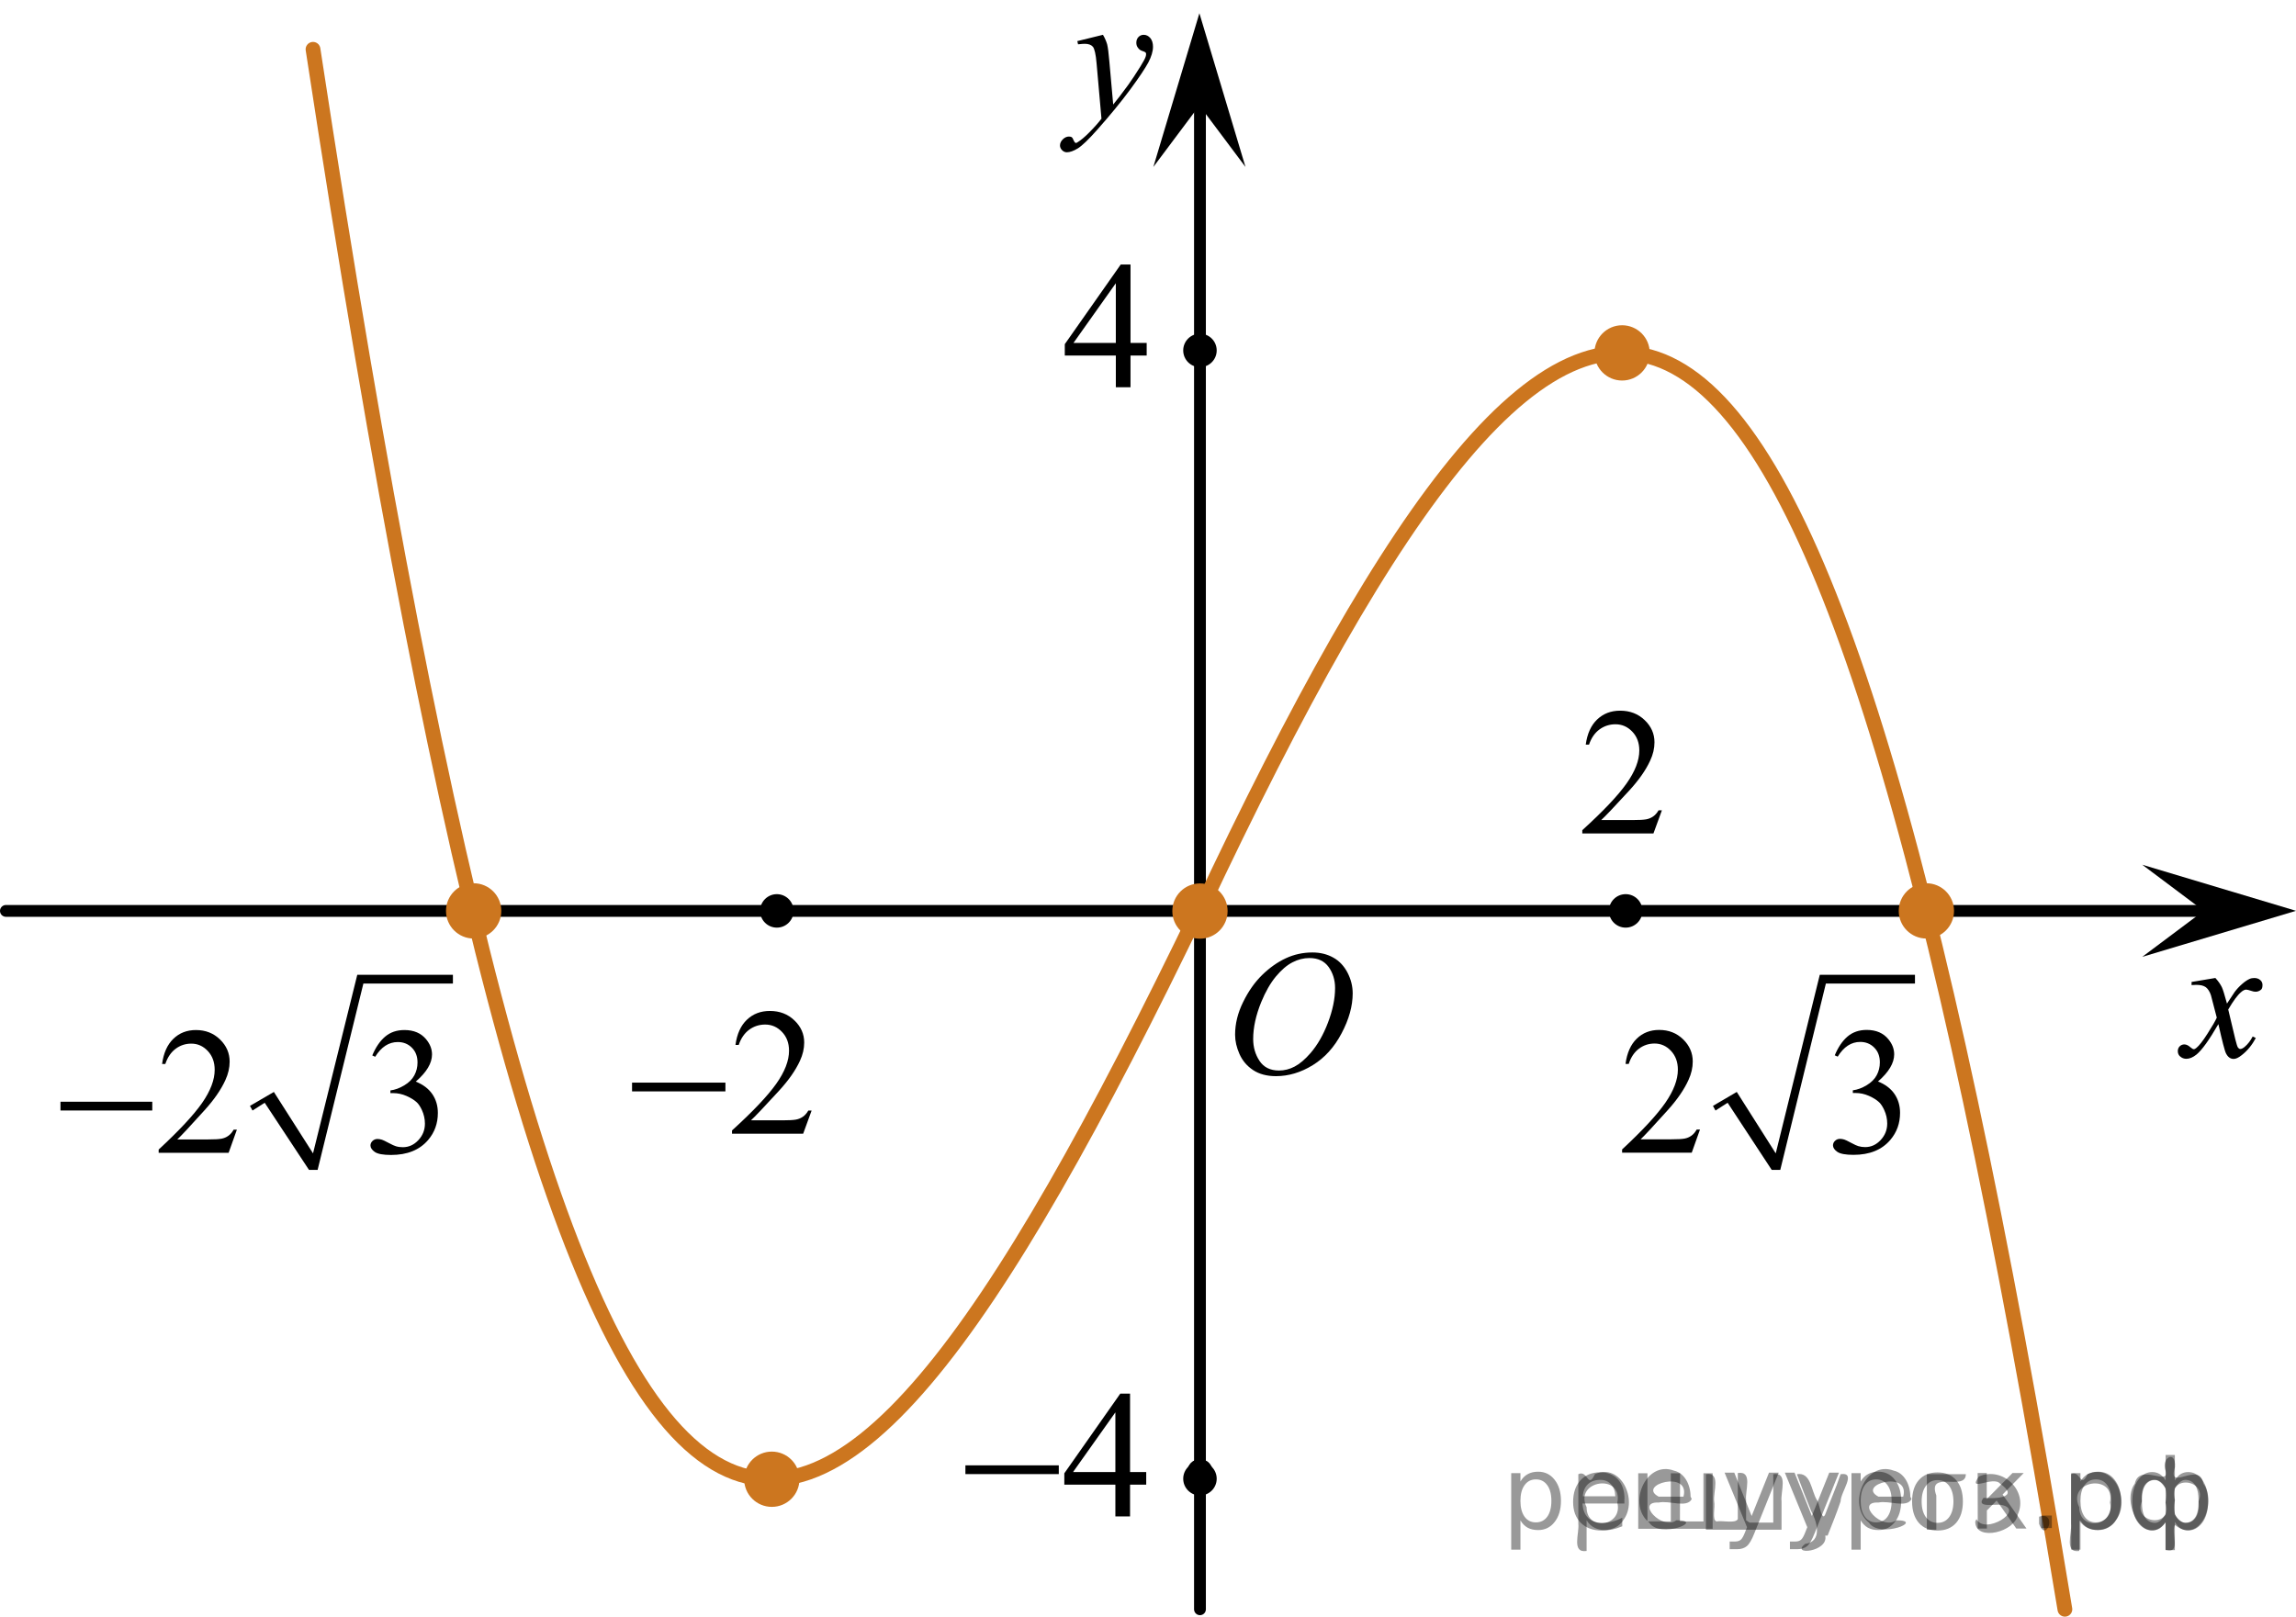 <?xml version="1.0" encoding="utf-8"?>
<!-- Generator: Adobe Illustrator 16.0.0, SVG Export Plug-In . SVG Version: 6.00 Build 0)  -->
<!DOCTYPE svg PUBLIC "-//W3C//DTD SVG 1.1//EN" "http://www.w3.org/Graphics/SVG/1.1/DTD/svg11.dtd">
<svg version="1.1" id="Layer_1" xmlns="http://www.w3.org/2000/svg" xmlns:xlink="http://www.w3.org/1999/xlink" x="0px" y="0px"
	 width="194.337px" height="136.861px" viewBox="37.108 51.199 194.337 136.861"
	 enable-background="new 37.108 51.199 194.337 136.861" xml:space="preserve">
<circle fill="#CC761F" cx="174.404" cy="81.074" r="1.755"/>
<line fill="none" stroke="#000000" stroke-linecap="round" stroke-linejoin="round" stroke-miterlimit="8" x1="138.675" y1="187.435" x2="138.675" y2="59.442"/>
<line fill="none" stroke="#000000" stroke-linecap="round" stroke-linejoin="round" stroke-miterlimit="8" x1="37.608" y1="128.313" x2="223.393" y2="128.313"/>
<circle fill="#CC761F" cx="138.674" cy="128.313" r="1.755"/>
<path fill="none" stroke="#CC761F" stroke-width="1.25" stroke-linecap="round" stroke-linejoin="round" stroke-miterlimit="10" d="
	M138.675,128.313c32.771-69.647,51.616-71.943,73.209,59.122"/>
<circle fill="#CC761F" cx="77.199" cy="128.313" r="1.755"/>
<circle fill="#CC761F" cx="200.159" cy="128.313" r="1.755"/>
<circle cx="174.708" cy="128.313" r="1.063"/>
<circle cx="102.863" cy="128.313" r="1.063"/>
<circle cx="138.675" cy="175.795" r="1.063"/>
<circle cx="138.676" cy="80.865" r="1.063"/>
<circle cx="138.676" cy="175.795" r="1.063"/>
<path fill="none" stroke="#CC761F" stroke-width="1.25" stroke-linecap="round" stroke-linejoin="round" stroke-miterlimit="10" d="
	M138.675,128.012c-34.852,72.354-52.507,75.349-75.073-72.639"/>
<circle fill="#CC761F" cx="138.675" cy="128.327" r="2.34"/>
<circle fill="#CC761F" cx="174.405" cy="81.074" r="2.34"/>
<circle fill="#CC761F" cx="200.16" cy="128.313" r="2.34"/>
<circle fill="#CC761F" cx="102.436" cy="176.427" r="2.34"/>
<circle fill="#CC761F" cx="77.198" cy="128.313" r="2.34"/>
<g>
	<line fill="none" x1="182.181" y1="144.995" x2="183.724" y2="144.077"/>
	<line fill="none" x1="183.724" y1="144.077" x2="187.409" y2="150.238"/>
	<line fill="none" x1="187.409" y1="150.238" x2="191.394" y2="134.072"/>
	<line fill="none" x1="191.394" y1="134.072" x2="199.194" y2="134.072"/>
	<polygon points="182.095,144.821 184.111,143.639 187.409,148.839 191.138,133.721 199.194,133.721 199.194,134.465 
		191.653,134.465 187.794,150.238 187.068,150.238 183.337,144.555 182.31,145.214 	"/>
	<g>
		<path d="M180.997,146.824l-0.698,1.96h-5.894v-0.277c1.733-1.61,2.953-2.929,3.66-3.949c0.706-1.021,1.061-1.954,1.061-2.801
			c0-0.646-0.192-1.177-0.581-1.593c-0.389-0.415-0.853-0.623-1.393-0.623c-0.491,0-0.932,0.146-1.322,0.438
			c-0.39,0.293-0.679,0.722-0.863,1.287h-0.272c0.123-0.927,0.438-1.638,0.946-2.133c0.509-0.496,1.143-0.743,1.902-0.743
			c0.811,0,1.486,0.266,2.029,0.797c0.542,0.529,0.813,1.155,0.813,1.877c0,0.517-0.117,1.03-0.354,1.547
			c-0.363,0.813-0.953,1.67-1.768,2.576c-1.225,1.36-1.986,2.183-2.291,2.463h2.605c0.53,0,0.902-0.021,1.116-0.062
			c0.213-0.04,0.405-0.121,0.577-0.244c0.173-0.122,0.322-0.296,0.449-0.521L180.997,146.824L180.997,146.824z"/>
		<path d="M192.405,140.539c0.285-0.687,0.646-1.217,1.079-1.59c0.436-0.372,0.979-0.56,1.624-0.56c0.801,0,1.413,0.266,1.842,0.797
			c0.324,0.396,0.485,0.817,0.485,1.27c0,0.74-0.457,1.507-1.369,2.298c0.613,0.245,1.076,0.596,1.392,1.052
			c0.313,0.455,0.474,0.991,0.474,1.605c0,0.883-0.275,1.646-0.825,2.291c-0.718,0.842-1.755,1.263-3.115,1.263
			c-0.673,0-1.131-0.086-1.374-0.256s-0.363-0.354-0.363-0.549c0-0.146,0.059-0.272,0.174-0.383
			c0.113-0.109,0.254-0.166,0.416-0.166c0.123,0,0.248,0.021,0.375,0.062c0.084,0.024,0.271,0.116,0.566,0.273
			c0.294,0.157,0.498,0.251,0.611,0.281c0.182,0.055,0.375,0.083,0.58,0.083c0.502,0,0.938-0.198,1.309-0.595
			s0.559-0.862,0.559-1.403c0-0.396-0.086-0.781-0.26-1.156c-0.128-0.279-0.268-0.492-0.42-0.639
			c-0.211-0.2-0.501-0.383-0.867-0.545c-0.369-0.162-0.744-0.243-1.129-0.243h-0.234v-0.227c0.389-0.051,0.775-0.191,1.168-0.429
			c0.391-0.235,0.674-0.52,0.851-0.849c0.179-0.33,0.267-0.693,0.267-1.09c0-0.517-0.158-0.934-0.477-1.25
			c-0.314-0.317-0.711-0.479-1.182-0.479c-0.762,0-1.397,0.416-1.908,1.247L192.405,140.539z"/>
	</g>
</g>
<g>
	<g>
		<path d="M177.774,119.797l-0.716,1.96h-6.022v-0.277c1.771-1.61,3.021-2.929,3.742-3.949c0.723-1.021,1.084-1.954,1.084-2.801
			c0-0.646-0.197-1.177-0.596-1.593c-0.396-0.415-0.869-0.623-1.423-0.623c-0.502,0-0.952,0.146-1.353,0.438
			c-0.399,0.293-0.693,0.722-0.885,1.287h-0.277c0.125-0.927,0.447-1.638,0.968-2.133c0.521-0.496,1.168-0.743,1.944-0.743
			c0.83,0,1.521,0.266,2.074,0.797c0.555,0.529,0.832,1.155,0.832,1.877c0,0.517-0.119,1.03-0.361,1.547
			c-0.37,0.813-0.973,1.67-1.807,2.576c-1.25,1.36-2.029,2.183-2.343,2.463h2.666c0.542,0,0.922-0.021,1.142-0.062
			c0.219-0.04,0.416-0.121,0.592-0.244c0.176-0.122,0.328-0.296,0.459-0.521L177.774,119.797L177.774,119.797z"/>
	</g>
</g>
<g>
	<g>
		<g>
			<g>
				<g>
					<g>
						<g>
							<g>
								<g>
									<g>
										<g>
											<g>
												<g>
													<defs>
														<rect id="SVGID_1_" x="138.674" y="128.327" width="16.506" height="17.871"/>
													</defs>
													<clipPath id="SVGID_2_">
														<use xlink:href="#SVGID_1_"  overflow="visible"/>
													</clipPath>
													<g clip-path="url(#SVGID_2_)">
														<path d="M148.194,131.832c0.664,0,1.252,0.146,1.771,0.438c0.513,0.284,0.908,0.716,1.199,1.272
															c0.291,0.563,0.438,1.146,0.438,1.754c0,1.069-0.313,2.196-0.938,3.377c-0.623,1.188-1.438,2.08-2.439,2.698
															c-1.006,0.619-2.044,0.933-3.115,0.933c-0.771,0-1.42-0.172-1.938-0.515c-0.521-0.344-0.901-0.797-1.151-1.354
															c-0.248-0.563-0.373-1.104-0.373-1.637c0-0.938,0.229-1.854,0.681-2.771c0.446-0.914,0.985-1.679,1.61-2.289
															s1.293-1.084,2.002-1.414C146.644,131.997,147.396,131.832,148.194,131.832z M147.944,132.304
															c-0.488,0-0.979,0.121-1.439,0.363c-0.475,0.243-0.939,0.646-1.396,1.191c-0.465,0.559-0.881,1.278-1.25,2.179
															c-0.449,1.104-0.68,2.146-0.68,3.123c0,0.696,0.18,1.314,0.539,1.854c0.354,0.536,0.906,0.813,1.646,0.813
															c0.447,0,0.896-0.11,1.317-0.332c0.433-0.227,0.882-0.604,1.349-1.142c0.586-0.678,1.08-1.533,1.479-2.58
															c0.396-1.045,0.602-2.021,0.602-2.932c0-0.672-0.182-1.265-0.539-1.771
															C149.208,132.563,148.667,132.304,147.944,132.304z"/>
													</g>
												</g>
											</g>
										</g>
									</g>
								</g>
							</g>
						</g>
					</g>
				</g>
			</g>
		</g>
	</g>
</g>
<circle cx="174.708" cy="128.313" r="1.417"/>
<circle cx="138.674" cy="80.865" r="1.417"/>
<circle cx="102.862" cy="128.313" r="1.417"/>
<circle cx="138.674" cy="176.384" r="1.417"/>
<g>
	<g>
		<path d="M105.804,145.217l-0.715,1.96h-6.022v-0.277c1.771-1.61,3.02-2.929,3.742-3.949c0.723-1.021,1.084-1.954,1.084-2.801
			c0-0.646-0.197-1.177-0.596-1.593c-0.396-0.415-0.871-0.623-1.423-0.623c-0.502,0-0.953,0.146-1.353,0.438
			c-0.398,0.293-0.693,0.722-0.886,1.287H99.36c0.125-0.927,0.447-1.638,0.967-2.133c0.52-0.496,1.168-0.743,1.945-0.743
			c0.828,0,1.521,0.266,2.073,0.797c0.556,0.529,0.832,1.155,0.832,1.877c0,0.517-0.12,1.03-0.36,1.547
			c-0.371,0.813-0.975,1.67-1.808,2.576c-1.25,1.36-2.028,2.183-2.341,2.463h2.665c0.542,0,0.922-0.021,1.142-0.062
			c0.219-0.04,0.414-0.121,0.592-0.244c0.176-0.122,0.328-0.296,0.459-0.521L105.804,145.217L105.804,145.217z"/>
	</g>
	<g>
		<path d="M90.606,142.851h7.903v0.742h-7.903V142.851z"/>
	</g>
</g>
<g>
	<line fill="none" x1="58.351" y1="144.995" x2="59.9" y2="144.077"/>
	<line fill="none" x1="59.9" y1="144.077" x2="63.603" y2="150.236"/>
	<line fill="none" x1="63.603" y1="150.236" x2="67.607" y2="134.07"/>
	<line fill="none" x1="67.607" y1="134.07" x2="75.443" y2="134.07"/>
	<polygon points="58.265,144.819 60.289,143.641 63.603,148.84 67.348,133.723 75.443,133.723 75.443,134.465 67.865,134.465 
		63.992,150.236 63.26,150.236 59.513,144.557 58.48,145.213 	"/>
	<g>
		<path d="M57.158,146.834l-0.7,1.96h-5.921v-0.277c1.74-1.61,2.968-2.93,3.679-3.949c0.709-1.021,1.063-1.954,1.063-2.802
			c0-0.646-0.194-1.177-0.584-1.593c-0.392-0.415-0.854-0.623-1.397-0.623c-0.494,0-0.937,0.146-1.328,0.439
			c-0.392,0.293-0.683,0.722-0.87,1.286h-0.273c0.123-0.926,0.439-1.637,0.951-2.132c0.512-0.496,1.146-0.744,1.914-0.744
			c0.813,0,1.49,0.267,2.035,0.796c0.547,0.531,0.818,1.157,0.818,1.879c0,0.516-0.119,1.03-0.354,1.547
			c-0.365,0.812-0.957,1.67-1.775,2.574c-1.229,1.362-1.996,2.185-2.301,2.465h2.619c0.531,0,0.904-0.021,1.121-0.062
			c0.215-0.04,0.406-0.121,0.578-0.244c0.176-0.122,0.324-0.297,0.451-0.521H57.158z"/>
		<path d="M68.619,140.549c0.287-0.688,0.646-1.216,1.084-1.589s0.979-0.561,1.633-0.561c0.804,0,1.42,0.267,1.85,0.796
			c0.325,0.396,0.488,0.819,0.488,1.271c0,0.741-0.459,1.508-1.376,2.299c0.616,0.245,1.082,0.596,1.397,1.052
			c0.314,0.455,0.474,0.991,0.474,1.605c0,0.882-0.276,1.646-0.828,2.29c-0.722,0.843-1.765,1.263-3.13,1.263
			c-0.676,0-1.137-0.085-1.381-0.255c-0.243-0.171-0.365-0.354-0.365-0.549c0-0.146,0.059-0.272,0.174-0.384
			c0.116-0.108,0.255-0.165,0.418-0.165c0.123,0,0.249,0.021,0.377,0.062c0.084,0.023,0.274,0.115,0.57,0.272
			c0.296,0.158,0.5,0.252,0.613,0.281c0.183,0.056,0.377,0.082,0.584,0.082c0.504,0,0.94-0.196,1.313-0.593
			c0.372-0.396,0.56-0.862,0.56-1.403c0-0.396-0.086-0.781-0.258-1.156c-0.131-0.279-0.271-0.493-0.424-0.64
			c-0.212-0.199-0.503-0.382-0.873-0.544c-0.369-0.163-0.746-0.243-1.132-0.243h-0.235v-0.227c0.39-0.051,0.779-0.192,1.172-0.429
			c0.394-0.234,0.678-0.52,0.854-0.85c0.179-0.331,0.269-0.692,0.269-1.089c0-0.517-0.16-0.934-0.479-1.251
			c-0.315-0.316-0.714-0.478-1.188-0.478c-0.766,0-1.402,0.416-1.916,1.247L68.619,140.549z"/>
	</g>
	<g>
		<path d="M42.227,144.469h7.77v0.742h-7.77V144.469z"/>
	</g>
</g>
<g>
	<g>
		<path d="M134.165,80.23v1.066h-1.369v2.688h-1.242v-2.688h-4.321v-0.961l4.735-6.743h0.828v6.638H134.165z M131.553,80.23v-5.054
			l-3.584,5.054H131.553z"/>
	</g>
</g>
<g>
	<g>
		<path d="M134.126,175.82v1.066h-1.369v2.688h-1.242v-2.688h-4.322v-0.961l4.736-6.743h0.828v6.638H134.126z M131.515,175.82
			v-5.054l-3.584,5.054H131.515z"/>
	</g>
	<g>
		<path d="M118.822,175.251h7.904v0.741h-7.904V175.251z"/>
	</g>
</g>
<polygon points="138.627,60.126 134.729,65.333 138.627,52.32 142.528,65.333 "/>
<g>
	<g>
		<g>
			<g>
				<g>
					<g>
						<g>
							<g>
								<g>
									<g>
										<g>
											<g>
												<defs>
													<rect id="SVGID_3_" x="124.119" y="51.199" width="13.801" height="16.486"/>
												</defs>
												<clipPath id="SVGID_4_">
													<use xlink:href="#SVGID_3_"  overflow="visible"/>
												</clipPath>
												<g clip-path="url(#SVGID_4_)">
													<path d="M130.465,54.145c0.168,0.285,0.28,0.557,0.354,0.805c0.063,0.25,0.127,0.732,0.188,1.465l0.323,3.633
														c0.297-0.354,0.729-0.916,1.289-1.686c0.271-0.371,0.604-0.885,1.008-1.525c0.242-0.396,0.396-0.67,0.445-0.826
														c0.026-0.079,0.045-0.16,0.045-0.244c0-0.055-0.021-0.1-0.056-0.134c-0.032-0.034-0.125-0.074-0.271-0.121
														s-0.271-0.134-0.356-0.259c-0.103-0.125-0.146-0.271-0.146-0.436c0-0.199,0.063-0.361,0.18-0.484
														s0.271-0.188,0.443-0.188c0.217,0,0.398,0.092,0.559,0.271c0.15,0.181,0.229,0.428,0.229,0.742
														c0,0.389-0.135,0.832-0.396,1.332c-0.271,0.5-0.781,1.268-1.541,2.299c-0.763,1.031-1.688,2.16-2.771,3.381
														c-0.746,0.843-1.3,1.371-1.656,1.592c-0.358,0.219-0.67,0.329-0.93,0.329c-0.149,0-0.287-0.062-0.399-0.175
														c-0.115-0.115-0.179-0.25-0.179-0.401c0-0.188,0.08-0.364,0.239-0.521c0.16-0.158,0.337-0.236,0.521-0.236
														c0.104,0,0.187,0.021,0.244,0.066c0.039,0.021,0.082,0.094,0.129,0.211c0.05,0.113,0.095,0.188,0.134,0.229
														c0.021,0.022,0.059,0.037,0.092,0.037c0.024,0,0.08-0.022,0.149-0.074c0.271-0.167,0.591-0.435,0.949-0.797
														c0.478-0.479,0.821-0.876,1.053-1.183l-0.413-4.682c-0.064-0.771-0.175-1.24-0.313-1.408
														c-0.144-0.166-0.371-0.25-0.695-0.25c-0.104,0-0.289,0.015-0.56,0.043l-0.063-0.271L130.465,54.145z"/>
												</g>
											</g>
										</g>
									</g>
								</g>
							</g>
						</g>
					</g>
				</g>
			</g>
		</g>
	</g>
</g>
<polygon points="223.636,128.306 218.431,124.404 231.445,128.306 218.431,132.204 "/>
<g>
	<g>
		<g>
			<g>
				<g>
					<g>
						<g>
							<g>
								<g>
									<g>
										<g>
											<g>
												<g>
													<defs>
														<rect id="SVGID_5_" x="218.773" y="131.064" width="12.354" height="13.729"/>
													</defs>
													<clipPath id="SVGID_6_">
														<use xlink:href="#SVGID_5_"  overflow="visible"/>
													</clipPath>
													<g clip-path="url(#SVGID_6_)">
														<path d="M224.62,133.992c0.239,0.26,0.422,0.52,0.545,0.771c0.09,0.179,0.231,0.644,0.438,1.396l0.646-0.976
															c0.172-0.233,0.381-0.461,0.627-0.676c0.246-0.218,0.461-0.356,0.647-0.438c0.113-0.051,0.248-0.074,0.392-0.074
															c0.211,0,0.381,0.063,0.506,0.175c0.127,0.108,0.188,0.25,0.188,0.407c0,0.189-0.034,0.314-0.108,0.392
															c-0.138,0.121-0.295,0.188-0.474,0.188c-0.104,0-0.219-0.021-0.332-0.063c-0.229-0.078-0.391-0.117-0.465-0.117
															c-0.117,0-0.267,0.063-0.424,0.205c-0.313,0.259-0.67,0.75-1.097,1.479l0.604,2.537
															c0.095,0.391,0.172,0.621,0.229,0.696c0.063,0.074,0.127,0.109,0.188,0.109c0.104,0,0.229-0.062,0.363-0.173
															c0.271-0.229,0.5-0.521,0.688-0.887l0.262,0.133c-0.313,0.58-0.7,1.064-1.187,1.445
															c-0.271,0.217-0.498,0.324-0.688,0.324c-0.271,0-0.489-0.154-0.647-0.469c-0.104-0.188-0.317-1.021-0.646-2.479
															c-0.771,1.332-1.383,2.188-1.846,2.571c-0.303,0.246-0.594,0.367-0.869,0.367c-0.195,0-0.377-0.067-0.539-0.215
															c-0.117-0.104-0.18-0.259-0.18-0.438c0-0.162,0.057-0.3,0.16-0.404c0.104-0.104,0.238-0.162,0.396-0.162
															s0.326,0.078,0.502,0.234c0.129,0.111,0.229,0.17,0.295,0.17c0.064,0,0.145-0.039,0.229-0.117
															c0.229-0.188,0.547-0.59,0.938-1.209c0.396-0.619,0.656-1.063,0.779-1.344c-0.306-1.193-0.472-1.826-0.494-1.896
															c-0.104-0.316-0.26-0.55-0.438-0.685c-0.188-0.133-0.449-0.195-0.806-0.195c-0.112,0-0.243,0.007-0.396,0.019v-0.264
															L224.62,133.992z"/>
													</g>
												</g>
											</g>
										</g>
									</g>
								</g>
							</g>
						</g>
					</g>
				</g>
			</g>
		</g>
	</g>
</g>
<g style="stroke:none;fill:#000;fill-opacity:0.40" ><path d="m 165.8,179.9 v 2.49 h -0.78 v -6.48 h 0.78 v 0.71 q 0.24,-0.42 0.61,-0.62 0.37,-0.21 0.89,-0.21 0.86,0 1.39,0.68 0.54,0.68 0.54,1.79 0,1.11 -0.54,1.79 -0.53,0.68 -1.39,0.68 -0.52,0 -0.89,-0.20 -0.37,-0.21 -0.61,-0.62 z m 2.62,-1.64 q 0,-0.85 -0.35,-1.33 -0.35,-0.49 -0.96,-0.49 -0.61,0 -0.96,0.49 -0.35,0.48 -0.35,1.33 0,0.85 0.35,1.34 0.35,0.48 0.96,0.48 0.61,0 0.96,-0.48 0.35,-0.49 0.35,-1.34 z"/><path d="m 174.6,178.1 v 0.38 h -3.55 q 0.05,0.80 0.48,1.22 0.43,0.42 1.20,0.42 0.44,0 0.86,-0.11 0.42,-0.11 0.83,-0.33 v 0.73 q -0.42,0.18 -0.85,0.27 -0.44,0.09 -0.88,0.09 -1.12,0 -1.78,-0.65 -0.65,-0.65 -0.65,-1.77 0,-1.15 0.62,-1.83 0.62,-0.68 1.68,-0.68 0.95,0 1.50,0.61 0.55,0.61 0.55,1.66 z m -0.77,-0.23 q -0.01,-0.63 -0.36,-1.01 -0.34,-0.38 -0.91,-0.38 -0.65,0 -1.04,0.36 -0.39,0.36 -0.44,1.03 z"/><path d="m 179.3,180.0 h 1.99 v -4.08 h 0.78 v 4.70 h -6.30 v -4.70 h 0.78 v 4.08 h 1.98 v -4.08 h 0.78 z"/><path d="m 185.6,181.0 q -0.33,0.84 -0.64,1.09 -0.31,0.26 -0.83,0.26 h -0.62 v -0.65 h 0.45 q 0.32,0 0.49,-0.15 0.18,-0.15 0.39,-0.71 l 0.14,-0.35 -1.90,-4.62 h 0.82 l 1.47,3.67 1.47,-3.67 h 0.82 z"/><path d="m 190.7,181.0 q -0.33,0.84 -0.64,1.09 -0.31,0.26 -0.83,0.26 h -0.62 v -0.65 h 0.45 q 0.32,0 0.49,-0.15 0.18,-0.15 0.39,-0.71 l 0.14,-0.35 -1.90,-4.62 h 0.82 l 1.47,3.67 1.47,-3.67 h 0.82 z"/><path d="m 194.6,179.9 v 2.49 h -0.78 v -6.48 h 0.78 v 0.71 q 0.24,-0.42 0.61,-0.62 0.37,-0.21 0.89,-0.21 0.86,0 1.39,0.68 0.54,0.68 0.54,1.79 0,1.11 -0.54,1.79 -0.53,0.68 -1.39,0.68 -0.52,0 -0.89,-0.20 -0.37,-0.21 -0.61,-0.62 z m 2.62,-1.64 q 0,-0.85 -0.35,-1.33 -0.35,-0.49 -0.96,-0.49 -0.61,0 -0.96,0.49 -0.35,0.48 -0.35,1.33 0,0.85 0.35,1.34 0.35,0.48 0.96,0.48 0.61,0 0.96,-0.48 0.35,-0.49 0.35,-1.34 z"/><path d="m 201.1,176.5 q -0.62,0 -0.98,0.49 -0.36,0.48 -0.36,1.32 0,0.84 0.36,1.33 0.36,0.48 0.99,0.48 0.62,0 0.98,-0.49 0.36,-0.49 0.36,-1.32 0,-0.83 -0.36,-1.32 -0.36,-0.49 -0.98,-0.49 z m 0,-0.65 q 1.01,0 1.58,0.65 0.57,0.65 0.57,1.81 0,1.15 -0.57,1.81 -0.57,0.65 -1.58,0.65 -1.01,0 -1.58,-0.65 -0.57,-0.66 -0.57,-1.81 0,-1.16 0.57,-1.81 0.57,-0.65 1.58,-0.65 z"/><path d="m 204.5,175.9 h 0.77 v 2.21 l 2.18,-2.21 h 0.95 l -1.79,1.82 2.02,2.88 h -0.86 l -1.66,-2.37 -0.83,0.84 v 1.53 h -0.77 z"/><path d="m 209.9,179.5 h 0.88 v 1.06 h -0.88 z"/><path d="m 213.2,179.9 v 2.49 h -0.78 v -6.48 h 0.78 v 0.71 q 0.24,-0.42 0.61,-0.62 0.37,-0.21 0.89,-0.21 0.86,0 1.39,0.68 0.54,0.68 0.54,1.79 0,1.11 -0.54,1.79 -0.53,0.68 -1.39,0.68 -0.52,0 -0.89,-0.20 -0.37,-0.21 -0.61,-0.62 z m 2.62,-1.64 q 0,-0.85 -0.35,-1.33 -0.35,-0.49 -0.96,-0.49 -0.61,0 -0.96,0.49 -0.35,0.48 -0.35,1.33 0,0.85 0.35,1.34 0.35,0.48 0.96,0.48 0.61,0 0.96,-0.48 0.35,-0.49 0.35,-1.34 z"/><path d="m 218.4,178.3 q 0,0.99 0.30,1.40 0.31,0.42 0.82,0.42 0.41,0 0.89,-0.70 v -2.23 q -0.48,-0.70 -0.89,-0.70 -0.52,0 -0.82,0.42 -0.30,0.42 -0.30,1.40 z m 2.01,4.13 v -2.39 q -0.24,0.39 -0.52,0.56 -0.27,0.16 -0.62,0.16 -0.70,0 -1.19,-0.65 -0.49,-0.65 -0.49,-1.80 0,-1.15 0.49,-1.82 0.49,-0.67 1.19,-0.67 0.35,0 0.62,0.16 0.28,0.16 0.52,0.55 v -2.16 h 0.78 v 2.16 q 0.24,-0.39 0.51,-0.55 0.28,-0.16 0.62,-0.16 0.70,0 1.19,0.67 0.49,0.66 0.49,1.82 0,1.15 -0.49,1.80 -0.49,0.65 -1.19,0.65 -0.35,0 -0.62,-0.16 -0.27,-0.16 -0.51,-0.56 v 2.39 z m 2.79,-4.13 q 0,-0.99 -0.31,-1.40 -0.30,-0.42 -0.82,-0.42 -0.41,0 -0.89,0.70 v 2.23 q 0.48,0.70 0.89,0.70 0.52,0 0.82,-0.42 0.31,-0.42 0.31,-1.40 z"/></g><g style="stroke:none;fill:#000;fill-opacity:0.4" > <path d="m 171.4,180.0 c 0,0.8 0,1.6 0,2.5 -1.3,0.2 -0.6,-1.5 -0.7,-2.3 0,-1.4 0,-2.8 0,-4.2 0.8,-0.4 0.8,1.3 1.4,0.0 2.2,-1.0 3.7,2.2 2.4,3.9 -0.6,1.0 -2.4,1.2 -3.1,0.0 z m 2.6,-1.6 c 0.5,-2.5 -3.7,-1.9 -2.6,0.4 0.0,2.1 3.1,1.6 2.6,-0.4 z" /> <path d="m 180.3,178.1 c -0.4,0.8 -1.9,0.1 -2.8,0.3 -2.0,-0.1 0.3,2.4 1.5,1.5 2.5,0.0 -1.4,1.6 -2.3,0.2 -1.9,-1.5 -0.3,-5.3 2.1,-4.4 0.9,0.2 1.4,1.2 1.4,2.2 z m -0.7,-0.2 c 0.6,-2.3 -4.0,-1.0 -2.1,0.0 0.7,0 1.4,-0.0 2.1,-0.0 z" /> <path d="m 185.2,180.1 c 0.6,0 1.3,0 2.0,0 0,-1.3 0,-2.7 0,-4.1 1.3,-0.2 0.6,1.5 0.7,2.3 0,0.8 0,1.6 0,2.4 -2.1,0 -4.2,0 -6.4,0 0,-1.5 0,-3.1 0,-4.7 1.3,-0.2 0.6,1.5 0.7,2.3 0.1,0.5 -0.2,1.6 0.2,1.7 0.5,-0.1 1.6,0.2 1.8,-0.2 0,-1.3 0,-2.6 0,-3.9 1.3,-0.2 0.6,1.5 0.7,2.3 0,0.5 0,1.1 0,1.7 z" /> <path d="m 191.6,181.2 c 0.3,1.4 -3.0,1.7 -1.7,0.7 1.5,-0.2 1.0,-1.9 0.5,-2.8 -0.4,-1.0 -0.8,-2.0 -1.2,-3.1 1.2,-0.2 1.2,1.4 1.7,2.2 0.2,0.2 0.4,1.9 0.7,1.2 0.4,-1.1 0.9,-2.2 1.3,-3.4 1.4,-0.2 0.0,1.5 -0.0,2.3 -0.3,0.9 -0.7,1.9 -1.1,2.9 z" /> <path d="m 198.9,178.1 c -0.4,0.8 -1.9,0.1 -2.8,0.3 -2.0,-0.1 0.3,2.4 1.5,1.5 2.5,0.0 -1.4,1.6 -2.3,0.2 -1.9,-1.5 -0.3,-5.3 2.1,-4.4 0.9,0.2 1.4,1.2 1.4,2.2 z m -0.7,-0.2 c 0.6,-2.3 -4.0,-1.0 -2.1,0.0 0.7,0 1.4,-0.0 2.1,-0.0 z" /> <path d="m 200.2,180.7 c 0,-1.5 0,-3.1 0,-4.7 1.1,0 2.2,0 3.3,0 0.0,1.5 -3.3,-0.4 -2.5,1.8 0,0.9 0,1.9 0,2.9 -0.2,0 -0.5,0 -0.7,0 z" /> <path d="m 204.4,179.8 c 0.7,1.4 4.2,-0.8 2.1,-1.2 -0.5,-0.1 -2.2,0.3 -1.5,-0.6 1.0,0.1 3.1,0.0 1.4,-1.2 -0.6,-0.7 -2.8,0.8 -1.8,-0.6 2.0,-0.9 4.2,1.2 3.3,3.2 -0.2,1.5 -3.5,2.3 -3.6,0.7 l 0,-0.1 0,-0.0 0,0 z" /> <path d="m 209.7,179.6 c 1.6,-0.5 0.6,2.3 -0.0,0.6 -0.0,-0.2 0.0,-0.4 0.0,-0.6 z" /> <path d="m 213.1,180.0 c 0,0.8 0,1.6 0,2.5 -1.3,0.2 -0.6,-1.5 -0.7,-2.3 0,-1.4 0,-2.8 0,-4.2 0.8,-0.4 0.8,1.3 1.4,0.0 2.2,-1.0 3.7,2.2 2.4,3.9 -0.6,1.0 -2.4,1.2 -3.1,0.0 z m 2.6,-1.6 c 0.5,-2.5 -3.7,-1.9 -2.6,0.4 0.0,2.1 3.1,1.6 2.6,-0.4 z" /> <path d="m 218.4,178.3 c -0.8,1.9 2.7,2.3 2.0,0.1 0.6,-2.4 -2.3,-2.7 -2.0,-0.1 z m 2.0,4.2 c 0,-0.8 0,-1.6 0,-2.4 -1.8,2.2 -3.8,-1.7 -2.6,-3.3 0.4,-1.8 3.0,0.3 2.6,-1.1 -0.4,-1.1 0.9,-1.8 0.8,-0.3 -0.7,2.2 2.1,-0.6 2.4,1.4 1.2,1.6 -0.3,5.2 -2.4,3.5 -0.4,0.6 0.6,2.5 -0.8,2.1 z m 2.8,-4.2 c 0.8,-1.9 -2.7,-2.3 -2.0,-0.1 -0.6,2.4 2.3,2.7 2.0,0.1 z" /> </g></svg>

<!--File created and owned by https://sdamgia.ru. Copying is prohibited. All rights reserved.-->

<!--File created and owned by https://sdamgia.ru. Copying is prohibited. All rights reserved.-->
